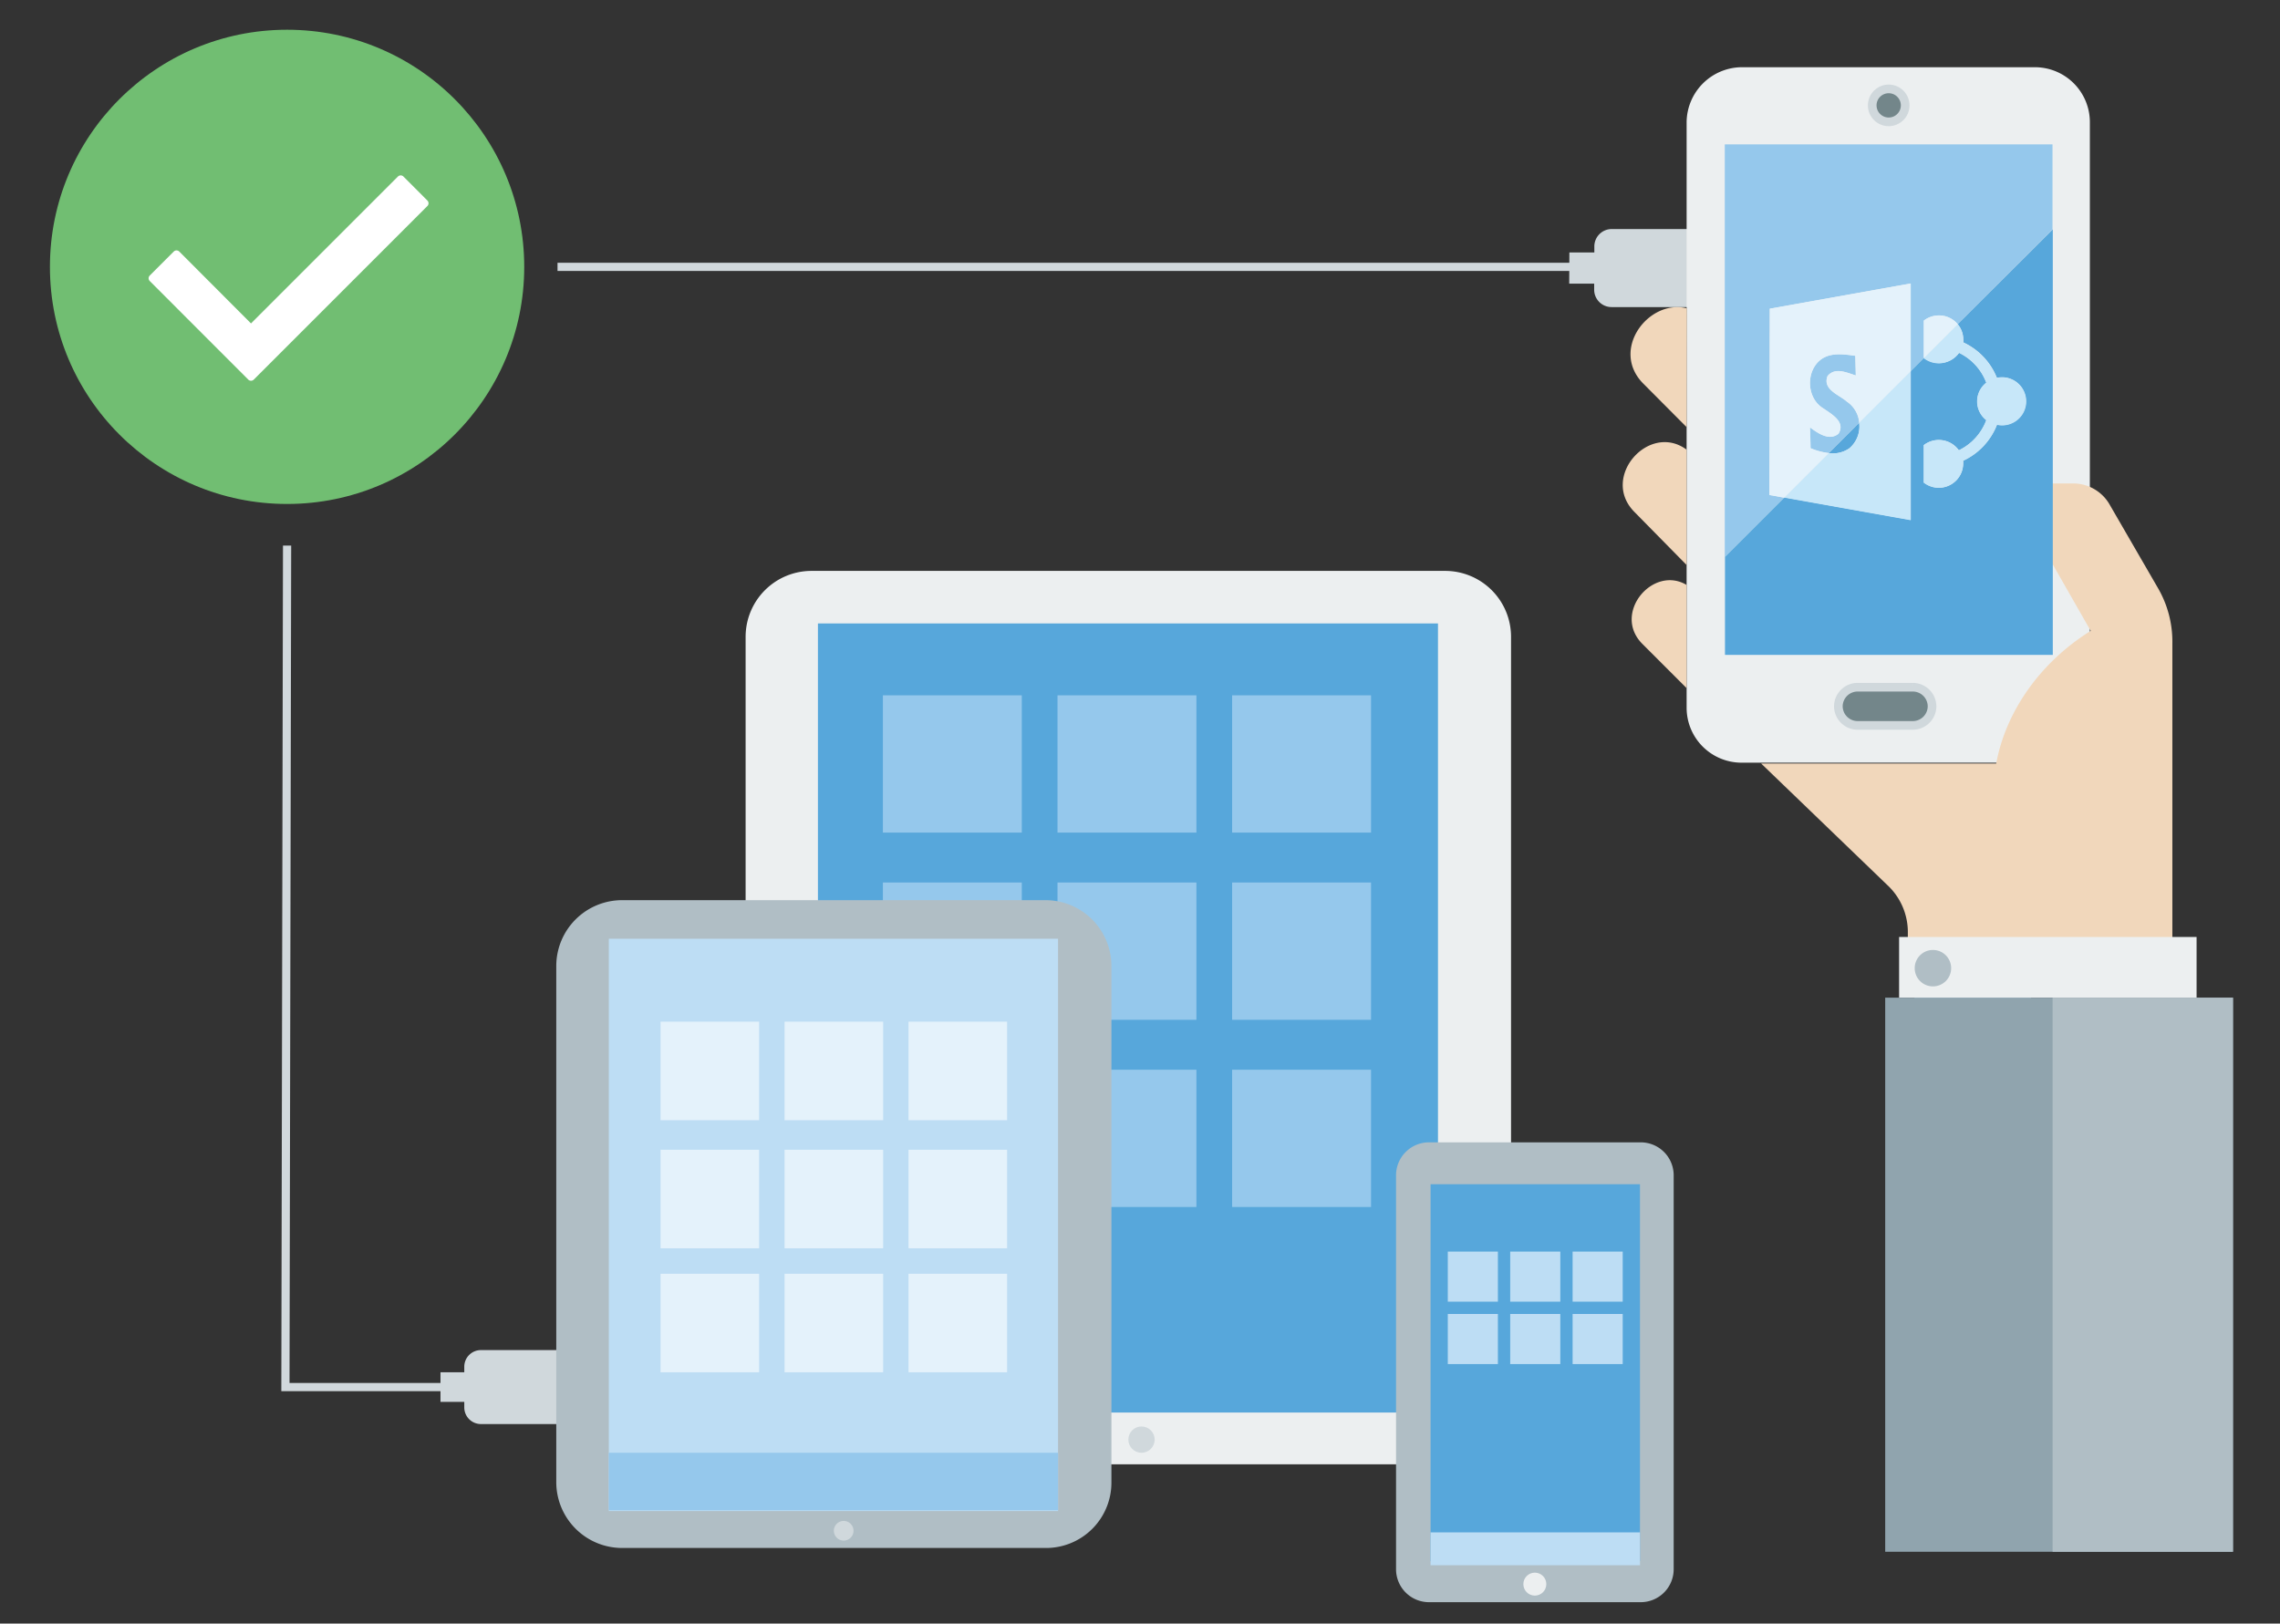 <svg id="Layer_4" data-name="Layer 4" xmlns="http://www.w3.org/2000/svg" xmlns:xlink="http://www.w3.org/1999/xlink" viewBox="0 0 548 390.3"><rect x="0" y="0" width="548" height="390.3" fill="#333333" stroke="none"/><defs><style>.cls-1,.cls-2{fill:none;}.cls-2{stroke:#d1d8dc;stroke-width:1.97px;}.cls-13,.cls-2{stroke-miterlimit:10;}.cls-3{fill:#d0d8dc;}.cls-4{clip-path:url(#clip-path);}.cls-5{fill:#fff;}.cls-6{clip-path:url(#clip-path-2);}.cls-7{fill:#bdddf4;}.cls-8{clip-path:url(#clip-path-3);}.cls-9{clip-path:url(#clip-path-4);}.cls-10{fill:#cae2ed;}.cls-11{clip-path:url(#clip-path-5);}.cls-12{fill:#eceff0;}.cls-13{fill:#73868a;stroke:#d0d8dc;stroke-width:2.08px;}.cls-14{fill:#f1d7bb;}.cls-15{fill:#90a4ae;}.cls-16{fill:#b0bec5;}.cls-17{fill:#57a7db;}.cls-18{fill:#95c8ec;}.cls-19{fill:#e4f2fb;}.cls-20{fill:#71be72;}.cls-21{fill:#c7e7f9;}</style><clipPath id="clip-path"><path class="cls-1" d="M484.59,362.61l-.63,3.75"/></clipPath><clipPath id="clip-path-2"><path class="cls-1" d="M519.4,366.36l-.63-3.75"/></clipPath><clipPath id="clip-path-3"><path class="cls-1" d="M460.2,163.12a30.78,30.78,0,0,1,4.38.21l2.08-6.67,14,4.17-2.08,6.67a42.56,42.56,0,0,1,12.92,10.63l6-3.34,6.88,12.92-6,3.34A40.37,40.37,0,0,1,500,207.73l6.67,2.08-4.17,14-6.67-2.08a42.56,42.56,0,0,1-10.63,12.92l3.34,6-12.92,7.09-3.34-6a39.59,39.59,0,0,1-12.09,1.88V233.16A29.72,29.72,0,0,0,468.75,175a31.41,31.41,0,0,0-8.55-1.25Z"/></clipPath><clipPath id="clip-path-4"><path class="cls-1" d="M504.39,214.19a2.87,2.87,0,0,0-5.42,1.46,3,3,0,0,0,.42,1.25l.42.83.42.83.42.83.42.63.63.63.63.63.63.63.21.21a2.87,2.87,0,0,0,4.79-2.92c-.21-.42-.21-.63-.63-.83l-.21-.21-.42-.42-.42-.63-.42-.63-.42-.63-.42-.63-.42-.63-.21-.42"/></clipPath><clipPath id="clip-path-5"><path class="cls-1" d="M502.72,212.94a2.87,2.87,0,0,0-2.29.21,2.91,2.91,0,0,0,.63,5.21l1,.21,1,.21,1,.21,1,.21,1,.21h.42a2.68,2.68,0,0,0,2.5-.83,2.91,2.91,0,0,0-1.67-4.79h-.42l-1-.21-1-.21-1-.21-1-.21h-.21"/></clipPath></defs><title>SharePoint mobile</title><polyline class="cls-2" points="69 131.15 68.6 333.44 111.72 333.44"/><line class="cls-2" x1="381" y1="64.15" x2="134" y2="64.15"/><path id="_Path_" data-name="&lt;Path&gt;" class="cls-3" d="M161.33,329.88h-5.72V328.5a4,4,0,0,0-3.95-3.95H115.54a4,4,0,0,0-3.95,3.95v1.38h-5.72V337h5.72v1.38a4,4,0,0,0,3.95,3.95h36.12a4,4,0,0,0,3.95-3.95V337h5.72Z"/><path id="_Path_2" data-name="&lt;Path&gt;" class="cls-3" d="M377.16,68.19h6v1.46a4.18,4.18,0,0,0,4.17,4.17h38.15a4.18,4.18,0,0,0,4.17-4.17V68.19h6v-7.5h-6V59.23a4.18,4.18,0,0,0-4.17-4.17H387.37a4.18,4.18,0,0,0-4.17,4.17v1.46h-6Z"/><g id="_Group_" data-name="&lt;Group&gt;"><g id="_Group_2" data-name="&lt;Group&gt;"><g class="cls-4"><rect id="_Path_3" data-name="&lt;Path&gt;" class="cls-5" x="430.81" y="352.18" width="63.99" height="24.6"/></g></g><g id="_Group_3" data-name="&lt;Group&gt;"><g class="cls-6"><rect id="_Path_4" data-name="&lt;Path&gt;" class="cls-5" x="508.35" y="352.18" width="64.2" height="24.6"/></g></g><g id="_Group_4" data-name="&lt;Group&gt;"><path id="_Path_5" data-name="&lt;Path&gt;" class="cls-7" d="M460.2,163.12a30.78,30.78,0,0,1,4.38.21l2.08-6.67,14,4.17-2.08,6.67a42.56,42.56,0,0,1,12.92,10.63l6-3.34,6.88,12.92-6,3.34A40.37,40.37,0,0,1,500,207.73l6.67,2.08-4.17,14-6.67-2.08a42.56,42.56,0,0,1-10.63,12.92l3.34,6-12.92,7.09-3.34-6a39.59,39.59,0,0,1-12.09,1.88V233.16A29.72,29.72,0,0,0,468.75,175a31.41,31.41,0,0,0-8.55-1.25Z"/><g class="cls-8"><rect id="_Path_6" data-name="&lt;Path&gt;" class="cls-7" x="403.29" y="146.24" width="114.02" height="114.02"/></g></g><g id="_Group_5" data-name="&lt;Group&gt;"><g class="cls-9"><rect id="_Path_7" data-name="&lt;Path&gt;" class="cls-10" x="488.55" y="202.31" width="29.81" height="31.27"/></g></g><g id="_Group_6" data-name="&lt;Group&gt;"><g class="cls-11"><rect id="_Path_8" data-name="&lt;Path&gt;" class="cls-10" x="488.55" y="202.31" width="32.1" height="27.72"/></g></g><g id="_Group_7" data-name="&lt;Group&gt;"><g id="_Group_8" data-name="&lt;Group&gt;"><path id="_Path_9" data-name="&lt;Path&gt;" class="cls-12" d="M418.51,16.16h70.66a13.21,13.21,0,0,1,13.13,13.13V170.21a13.21,13.21,0,0,1-13.13,13.13H418.51a13.21,13.21,0,0,1-13.13-13.13V29.29A13.35,13.35,0,0,1,418.51,16.16Z"/><circle id="_Path_10" data-name="&lt;Path&gt;" class="cls-13" cx="453.95" cy="25.33" r="3.96"/></g><path id="_Compound_Path_" data-name="&lt;Compound Path&gt;" class="cls-14" d="M479.79,183.55c2.29-12.51,10.63-24.39,22.72-31.89l-9.17-16.05h-1.88c-10.42,0-17.72-6-17.72-16.47v-2.92h24.39a10.08,10.08,0,0,1,9,5.21l11.46,19.8a25.63,25.63,0,0,1,3.54,13.34v70.87l-63.58,2.92v-4a15.45,15.45,0,0,0-5-11.67L423.3,183.55Zm-74.42-18.14-10.63-10.63c-7.3-7.3,2.5-19,10.63-14.17v24.81Zm0-29.6V108.09c-9-6.67-20.85,6.67-12.51,15l12.51,12.72Zm0-33.14L395,92.25c-8.13-8.13,1.25-20.43,10.42-18.14Z"/><g id="_Group_9" data-name="&lt;Group&gt;"><rect id="_Path_11" data-name="&lt;Path&gt;" class="cls-12" x="456.45" y="225.24" width="71.5" height="14.59"/><rect id="_Path_12" data-name="&lt;Path&gt;" class="cls-15" x="453.11" y="239.83" width="83.59" height="133.2"/><circle id="_Path_13" data-name="&lt;Path&gt;" class="cls-16" cx="464.58" cy="232.74" r="4.38"/></g><path id="_Path_14" data-name="&lt;Path&gt;" class="cls-13" d="M464.37,169.79a4.63,4.63,0,0,1-4.59,4.59H446.44a4.63,4.63,0,0,1-4.59-4.59h0a4.63,4.63,0,0,1,4.59-4.59h13.34a4.63,4.63,0,0,1,4.59,4.59Z"/></g></g><g id="_Group_10" data-name="&lt;Group&gt;"><g id="_Group_11" data-name="&lt;Group&gt;"><path id="_Path_15" data-name="&lt;Path&gt;" class="cls-12" d="M347.39,352H195a15.84,15.84,0,0,1-15.79-15.79V153A15.84,15.84,0,0,1,195,137.24H347.39A15.84,15.84,0,0,1,363.18,153V336.2A15.84,15.84,0,0,1,347.39,352Z"/><rect id="_Path_16" data-name="&lt;Path&gt;" class="cls-17" x="196.59" y="149.87" width="149.03" height="189.69"/><rect id="_Path_17" data-name="&lt;Path&gt;" class="cls-18" x="212.2" y="167.15" width="33.39" height="33"/><rect id="_Path_18" data-name="&lt;Path&gt;" class="cls-18" x="254.17" y="167.15" width="33.39" height="33"/><rect id="_Path_19" data-name="&lt;Path&gt;" class="cls-18" x="296.14" y="167.15" width="33.39" height="33"/><rect id="_Path_20" data-name="&lt;Path&gt;" class="cls-18" x="212.2" y="212.15" width="33.39" height="33"/><rect id="_Path_21" data-name="&lt;Path&gt;" class="cls-18" x="254.17" y="212.15" width="33.39" height="33"/><rect id="_Path_22" data-name="&lt;Path&gt;" class="cls-18" x="296.14" y="212.15" width="33.39" height="33"/><rect id="_Path_23" data-name="&lt;Path&gt;" class="cls-18" x="212.2" y="257.15" width="33.39" height="33"/><rect id="_Path_24" data-name="&lt;Path&gt;" class="cls-18" x="254.17" y="257.15" width="33.39" height="33"/><rect id="_Path_25" data-name="&lt;Path&gt;" class="cls-18" x="296.14" y="257.15" width="33.39" height="33"/><circle id="_Path_26" data-name="&lt;Path&gt;" class="cls-3" cx="274.36" cy="346.07" r="3.16"/></g><g id="_Group_13" data-name="&lt;Group&gt;"><path id="_Path_27" data-name="&lt;Path&gt;" class="cls-16" d="M251.34,372.12H149.49a15.84,15.84,0,0,1-15.79-15.79V232.18a15.84,15.84,0,0,1,15.79-15.79H251.34a15.84,15.84,0,0,1,15.79,15.79V356.33A15.71,15.71,0,0,1,251.34,372.12Z"/><rect id="_Path_28" data-name="&lt;Path&gt;" class="cls-7" x="146.33" y="225.66" width="107.97" height="137.58"/><circle id="_Path_29" data-name="&lt;Path&gt;" class="cls-3" cx="202.78" cy="367.98" r="2.37"/></g><g id="_Group_15" data-name="&lt;Group&gt;"><g id="_Group_16" data-name="&lt;Group&gt;"><path id="_Path_30" data-name="&lt;Path&gt;" class="cls-16" d="M394.37,385.15H343.44a7.92,7.92,0,0,1-7.9-7.9V282.51a7.92,7.92,0,0,1,7.9-7.9h50.93a7.92,7.92,0,0,1,7.9,7.9v94.74A7.92,7.92,0,0,1,394.37,385.15Z"/><rect id="_Path_31" data-name="&lt;Path&gt;" class="cls-17" x="343.84" y="284.68" width="50.33" height="90.6"/></g><circle id="_Path_32" data-name="&lt;Path&gt;" class="cls-12" cx="368.9" cy="380.81" r="2.76"/></g></g><rect id="_Path_33" data-name="&lt;Path&gt;" class="cls-18" x="146.33" y="349.23" width="107.97" height="13.82"/><rect id="_Path_34" data-name="&lt;Path&gt;" class="cls-19" x="158.76" y="245.6" width="23.69" height="23.69"/><rect id="_Path_35" data-name="&lt;Path&gt;" class="cls-19" x="188.57" y="245.6" width="23.69" height="23.69"/><rect id="_Path_36" data-name="&lt;Path&gt;" class="cls-19" x="218.37" y="245.6" width="23.69" height="23.69"/><rect id="_Path_37" data-name="&lt;Path&gt;" class="cls-19" x="158.76" y="276.39" width="23.69" height="23.69"/><rect id="_Path_38" data-name="&lt;Path&gt;" class="cls-19" x="188.57" y="276.39" width="23.69" height="23.69"/><rect id="_Path_39" data-name="&lt;Path&gt;" class="cls-19" x="218.37" y="276.39" width="23.69" height="23.69"/><rect id="_Path_40" data-name="&lt;Path&gt;" class="cls-19" x="158.76" y="306.2" width="23.69" height="23.69"/><rect id="_Path_41" data-name="&lt;Path&gt;" class="cls-19" x="188.57" y="306.2" width="23.69" height="23.69"/><rect id="_Path_42" data-name="&lt;Path&gt;" class="cls-19" x="218.37" y="306.2" width="23.69" height="23.69"/><rect id="_Path_43" data-name="&lt;Path&gt;" class="cls-7" x="347.98" y="300.87" width="12.04" height="12.04"/><rect id="_Path_44" data-name="&lt;Path&gt;" class="cls-7" x="362.98" y="300.87" width="12.04" height="12.04"/><rect id="_Path_45" data-name="&lt;Path&gt;" class="cls-7" x="377.98" y="300.87" width="12.04" height="12.04"/><rect id="_Path_46" data-name="&lt;Path&gt;" class="cls-7" x="347.98" y="315.87" width="12.04" height="12.04"/><rect id="_Path_47" data-name="&lt;Path&gt;" class="cls-7" x="362.98" y="315.87" width="12.04" height="12.04"/><rect id="_Path_48" data-name="&lt;Path&gt;" class="cls-7" x="377.98" y="315.87" width="12.04" height="12.04"/><rect id="_Path_49" data-name="&lt;Path&gt;" class="cls-7" x="343.84" y="368.37" width="50.33" height="7.9"/><rect id="_Path_50" data-name="&lt;Path&gt;" class="cls-16" x="493.34" y="239.83" width="43.36" height="133.2"/><circle class="cls-20" cx="69" cy="64.15" r="57"/><path class="cls-5" d="M102.72,49.53,61,91.25a.94.94,0,0,1-1.33,0L36,67.56a.93.93,0,0,1,0-1.33l5.76-5.76a.94.94,0,0,1,1.33,0L60.33,77.75,95.64,42.44a.94.94,0,0,1,1.33,0l5.75,5.76a.94.94,0,0,1,0,1.33Zm0,0"/><rect class="cls-18" x="414.55" y="157.49" width="78.79"/><path class="cls-18" d="M443.89,96.53c-1.92-1.69-5.9-2.9-4.64-6.14,1.8-2.2,4.59-.83,6.79-.14l-.12-4.73c-2.63-.36-5.54-.83-7.93.66h0c-4.09,2.68-3.91,9.55.28,12,2,1.39,5.35,3.2,3.62,6.06-2.23,1.86-5-.15-6.87-1.51.06,1.68.1,3.36.14,5a16.06,16.06,0,0,0,4.4,1.17l7.29-7.29A6.79,6.79,0,0,0,443.89,96.53Z"/><path class="cls-18" d="M414.55,34.71v99.22l14.3-14.3-3.57-.64.07-44.79,33.86-6.06V89.27l3.19-3.19v-9A5.88,5.88,0,0,1,466,75.83h0a5.79,5.79,0,0,1,4.53,2.11l22.79-22.79V34.71Z"/><path class="cls-17" d="M471.89,81.57a5.2,5.2,0,0,1,0,.73,15.88,15.88,0,0,1,8.07,8.51,6.05,6.05,0,0,1,1.19-.12h.33a5.76,5.76,0,1,1-1.49,11.39,15.87,15.87,0,0,1-8.13,8.66,5.2,5.2,0,0,1,0,.72A5.85,5.85,0,0,1,462.4,116v-9l.2-.15a5.9,5.9,0,0,1,8.22,1.4,13.13,13.13,0,0,0,6.61-7.26,5.7,5.7,0,0,1,0-9,13.14,13.14,0,0,0-6.56-7.16l-.15.2a5.9,5.9,0,0,1-8.27,1h0l-3.19,3.19v35.78l-30.36-5.42-14.3,14.3v23.55h78.79V55.14L470.55,77.93A5.78,5.78,0,0,1,471.89,81.57Z"/><path class="cls-17" d="M444.47,107.79a6.87,6.87,0,0,0,2.38-6.15l-7.29,7.29A7,7,0,0,0,444.47,107.79Z"/><path class="cls-19" d="M466,75.83h0a5.88,5.88,0,0,0-3.62,1.24v9l8.15-8.15A5.79,5.79,0,0,0,466,75.83Z"/><path class="cls-19" d="M435.17,107.75c0-1.65-.08-3.34-.14-5,1.87,1.36,4.64,3.37,6.87,1.51,1.72-2.85-1.65-4.66-3.62-6.06-4.18-2.46-4.36-9.33-.28-12h0c2.39-1.49,5.3-1,7.93-.66l.12,4.73c-2.2-.68-5-2.05-6.79.14-1.26,3.24,2.72,4.45,4.64,6.14a6.79,6.79,0,0,1,3,5.11l12.36-12.36V68.15l-33.86,6.06L425.28,119l3.57.64,10.71-10.71A16.06,16.06,0,0,1,435.17,107.75Z"/><path class="cls-21" d="M470.68,85l.15-.2A13.14,13.14,0,0,1,477.39,92a5.7,5.7,0,0,0,0,9,13.13,13.13,0,0,1-6.61,7.26,5.9,5.9,0,0,0-8.22-1.4l-.2.15v9a5.85,5.85,0,0,0,9.46-4.51,5.2,5.2,0,0,0,0-.72,15.87,15.87,0,0,0,8.13-8.66,5.77,5.77,0,1,0,1.49-11.39h-.33a6.05,6.05,0,0,0-1.19.12,15.88,15.88,0,0,0-8.07-8.51,5.2,5.2,0,0,0,0-.73,5.78,5.78,0,0,0-1.33-3.64l-8.15,8.15h0A5.9,5.9,0,0,0,470.68,85Z"/><path class="cls-21" d="M459.22,89.27l-12.36,12.36a6.87,6.87,0,0,1-2.38,6.15,7,7,0,0,1-4.91,1.14l-10.71,10.71,30.36,5.42Z"/></svg>